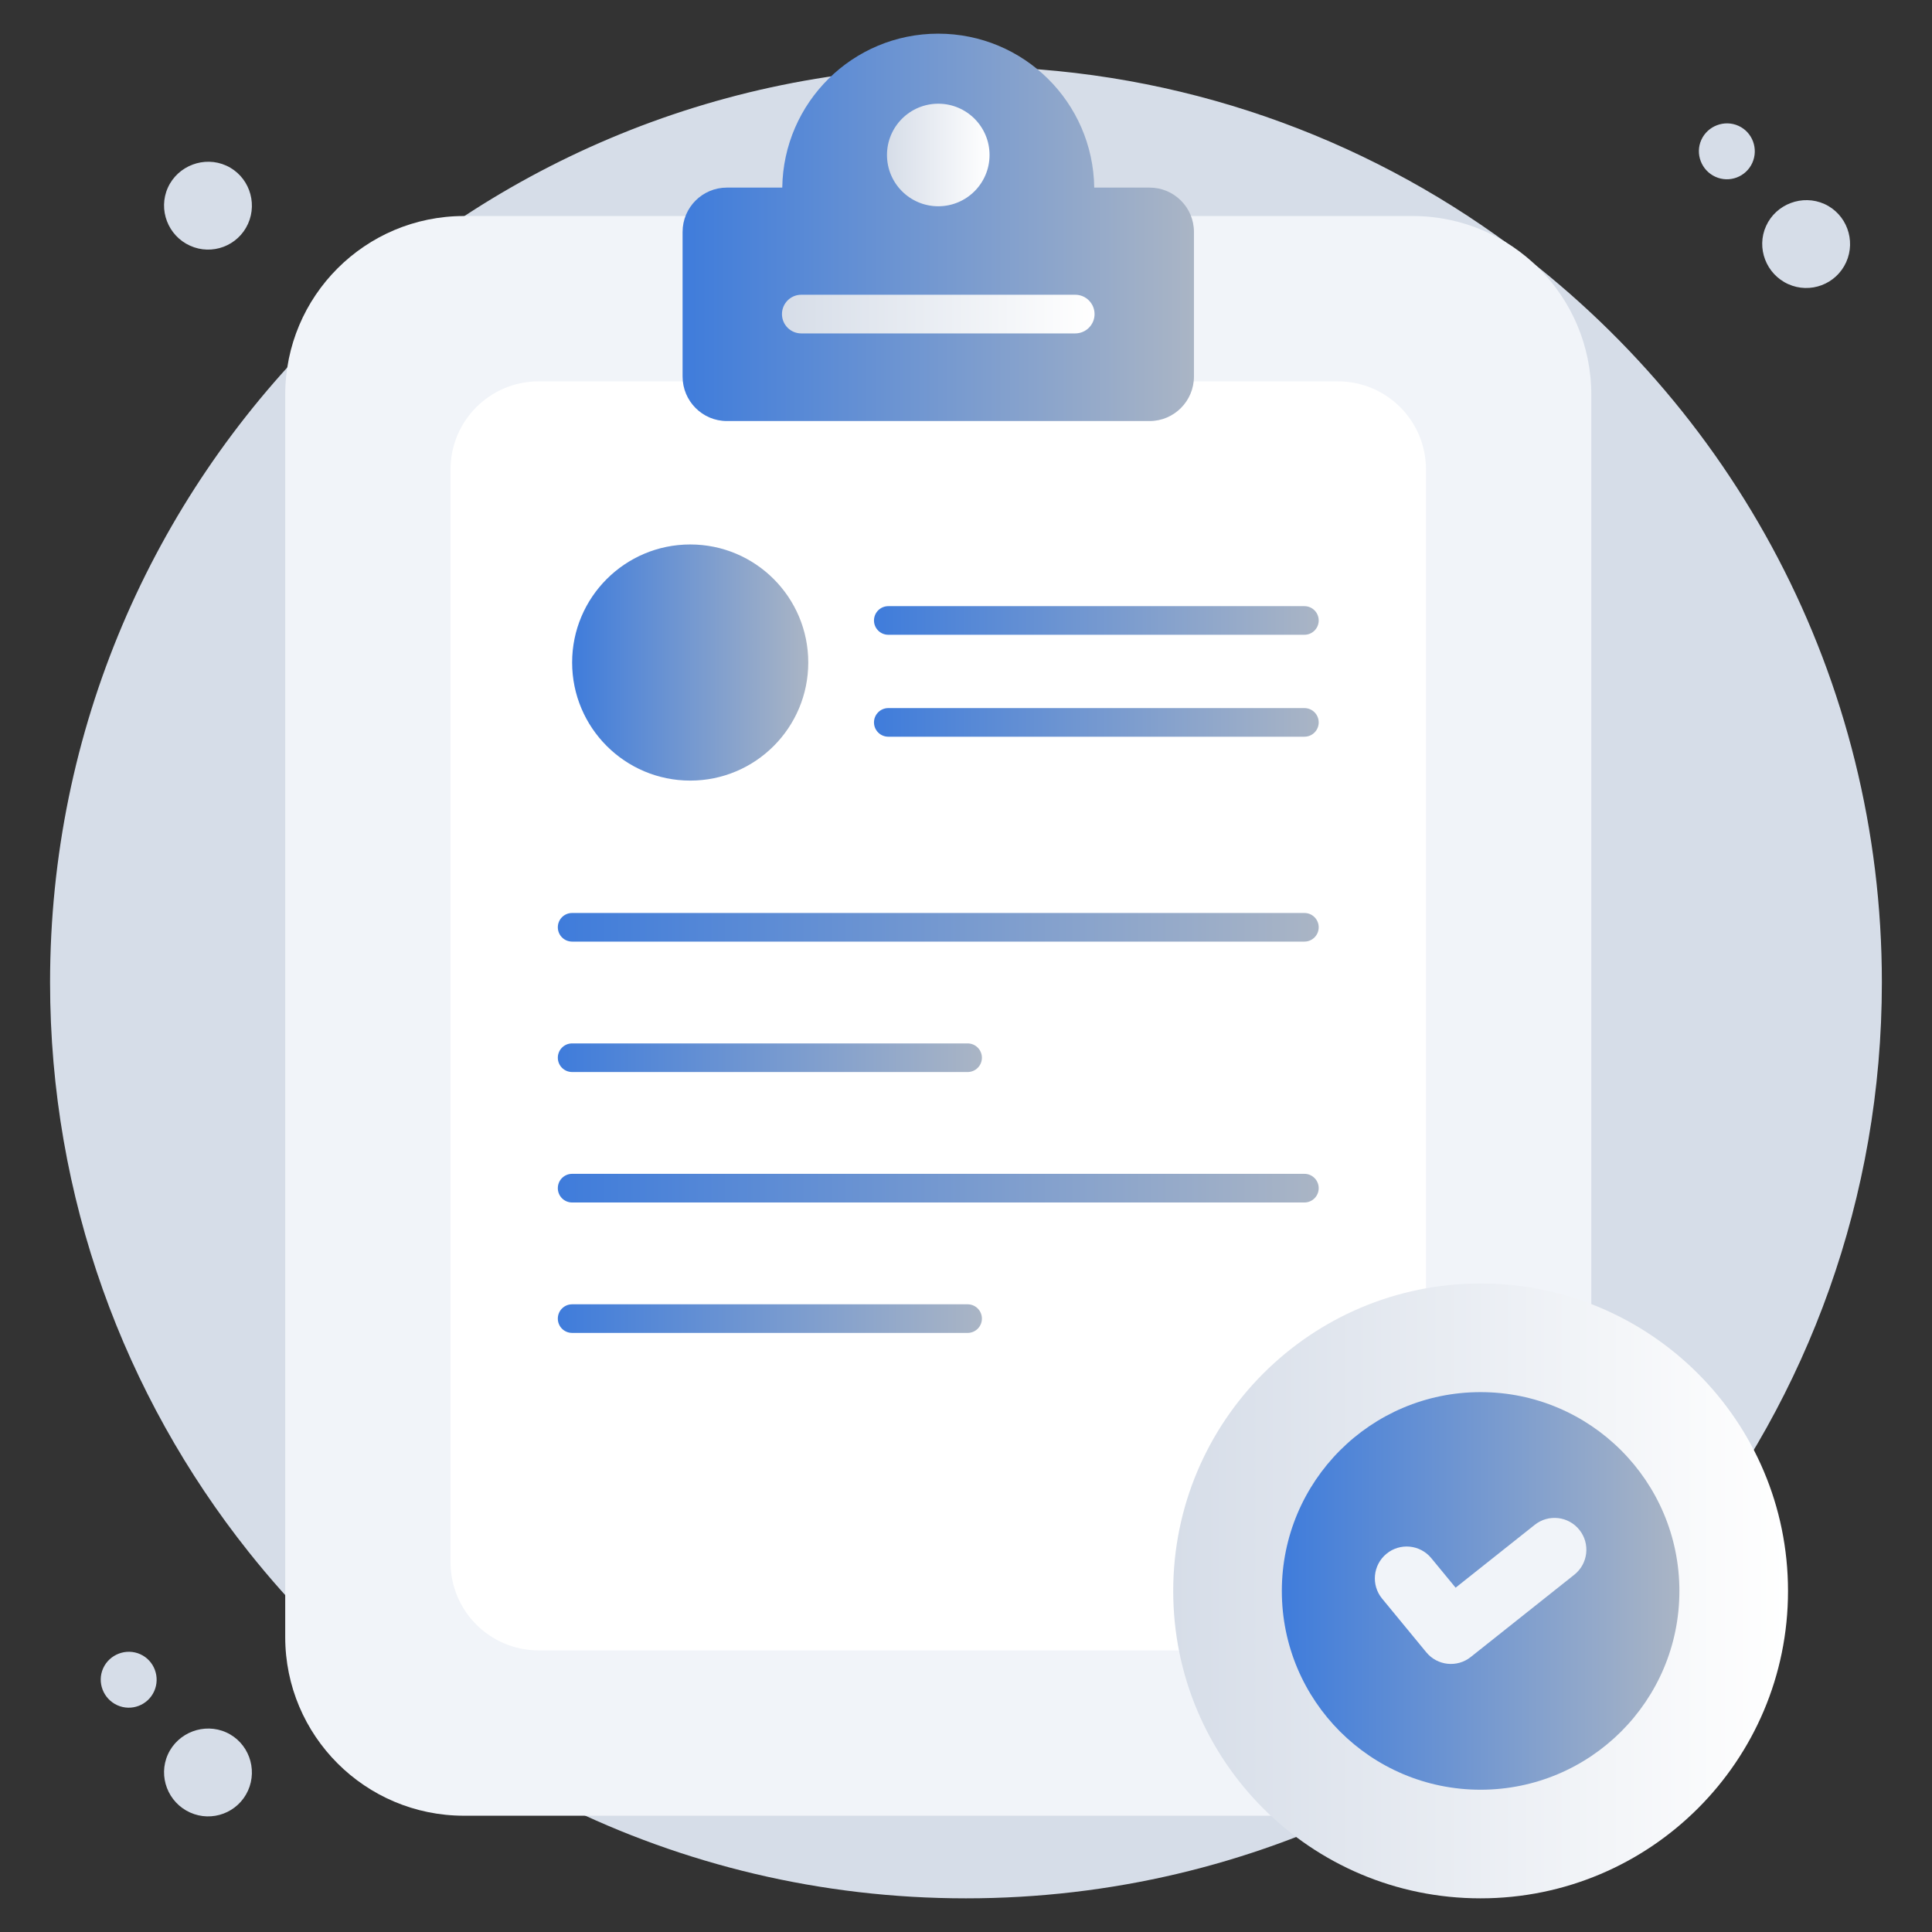 <svg width="59" height="59" viewBox="0 0 59 59" fill="none" xmlns="http://www.w3.org/2000/svg">
<rect x="0" y="0" width="59" height="59" fill="#333333" stroke="none"/>
<path d="M57.469 30.001C57.469 36.579 55.201 42.623 51.408 47.395C46.281 53.837 38.375 57.972 29.499 57.972C20.627 57.972 12.717 53.837 7.595 47.395C3.797 42.623 1.529 36.579 1.529 30.001C1.529 14.509 14.107 2.031 29.499 2.031C35.526 2.031 41.107 3.937 45.674 7.175C52.94 12.353 57.469 20.713 57.469 30.001ZM53.933 6.902C53.628 7.574 53.935 8.371 54.608 8.676C55.281 8.98 56.073 8.682 56.378 8.009C56.683 7.337 56.388 6.535 55.716 6.23C55.043 5.926 54.237 6.229 53.933 6.902ZM51.956 4.27C51.762 4.698 51.958 5.205 52.386 5.399C52.814 5.593 53.318 5.403 53.512 4.975C53.706 4.547 53.519 4.037 53.091 3.843C52.663 3.649 52.15 3.842 51.956 4.27ZM5.127 53.577C4.823 54.249 5.13 55.046 5.803 55.35C6.476 55.655 7.268 55.357 7.573 54.684C7.877 54.011 7.583 53.21 6.91 52.905C6.238 52.601 5.432 52.904 5.127 53.577ZM5.127 5.729C4.823 6.402 5.13 7.199 5.803 7.503C6.476 7.808 7.268 7.51 7.573 6.837C7.877 6.164 7.583 5.363 6.91 5.058C6.238 4.753 5.432 5.057 5.127 5.729ZM3.151 50.945C2.957 51.373 3.153 51.88 3.581 52.074C4.009 52.268 4.513 52.078 4.707 51.65C4.901 51.222 4.714 50.712 4.286 50.518C3.857 50.324 3.345 50.517 3.151 50.945Z" fill="#D6DDE8"/>
<path d="M48.596 12.054V49.992C48.596 53.006 46.153 55.449 43.139 55.449H14.167C11.153 55.449 8.71 53.006 8.71 49.992V12.054C8.71 9.04 11.153 6.597 14.167 6.597H43.139C46.153 6.597 48.596 9.04 48.596 12.054Z" fill="#F1F4F9"/>
<path d="M16.448 50.4C14.963 50.4 13.759 49.196 13.759 47.711V14.335C13.759 12.85 14.963 11.646 16.448 11.646H40.857C42.343 11.646 43.547 12.85 43.547 14.335V47.711C43.547 49.196 42.343 50.4 40.857 50.4H16.448Z" fill="white"/>
<path d="M24.683 20.231C24.683 22.223 23.071 23.838 21.079 23.838C19.087 23.838 17.472 22.223 17.472 20.231C17.472 18.242 19.087 16.627 21.079 16.627C23.071 16.627 24.683 18.242 24.683 20.231Z" fill="url(#paint0_linear_2997_622)"/>
<path d="M39.834 19.385H27.127C26.886 19.385 26.69 19.189 26.69 18.948C26.69 18.707 26.886 18.511 27.127 18.511H39.834C40.076 18.511 40.271 18.707 40.271 18.948C40.271 19.189 40.076 19.385 39.834 19.385Z" fill="url(#paint1_linear_2997_622)"/>
<path d="M39.834 22.498H27.127C26.886 22.498 26.69 22.302 26.69 22.061C26.69 21.819 26.886 21.624 27.127 21.624H39.834C40.076 21.624 40.271 21.819 40.271 22.061C40.271 22.302 40.076 22.498 39.834 22.498Z" fill="url(#paint2_linear_2997_622)"/>
<path d="M39.834 28.755H17.472C17.23 28.755 17.035 28.559 17.035 28.318C17.035 28.076 17.23 27.881 17.472 27.881H39.834C40.076 27.881 40.271 28.076 40.271 28.318C40.271 28.559 40.076 28.755 39.834 28.755Z" fill="url(#paint3_linear_2997_622)"/>
<path d="M29.549 32.738H17.472C17.23 32.738 17.035 32.542 17.035 32.301C17.035 32.06 17.23 31.864 17.472 31.864H29.549C29.791 31.864 29.986 32.06 29.986 32.301C29.986 32.542 29.791 32.738 29.549 32.738Z" fill="url(#paint4_linear_2997_622)"/>
<path d="M39.834 36.722H17.472C17.23 36.722 17.035 36.526 17.035 36.285C17.035 36.043 17.23 35.847 17.472 35.847H39.834C40.076 35.847 40.271 36.043 40.271 36.285C40.271 36.526 40.076 36.722 39.834 36.722Z" fill="url(#paint5_linear_2997_622)"/>
<path d="M29.549 40.705H17.472C17.23 40.705 17.035 40.51 17.035 40.268C17.035 40.027 17.23 39.831 17.472 39.831H29.549C29.791 39.831 29.986 40.027 29.986 40.268C29.986 40.51 29.791 40.705 29.549 40.705Z" fill="url(#paint6_linear_2997_622)"/>
<path d="M36.461 7.082V11.5C36.461 12.247 35.855 12.858 35.108 12.858H22.198C21.45 12.858 20.845 12.247 20.845 11.5V7.082C20.845 6.335 21.45 5.729 22.198 5.729H23.889C23.924 3.129 26.04 1.028 28.65 1.028C31.266 1.028 33.381 3.129 33.416 5.729H35.108C35.855 5.729 36.461 6.335 36.461 7.082Z" fill="url(#paint7_linear_2997_622)"/>
<path d="M28.653 6.299C29.518 6.299 30.219 5.598 30.219 4.733C30.219 3.868 29.518 3.167 28.653 3.167C27.788 3.167 27.087 3.868 27.087 4.733C27.087 5.598 27.788 6.299 28.653 6.299Z" fill="url(#paint8_linear_2997_622)"/>
<path d="M33.426 9.592C33.426 9.918 33.161 10.182 32.835 10.182H24.47C24.144 10.182 23.88 9.918 23.88 9.592C23.88 9.266 24.144 9.001 24.47 9.001H32.835C33.161 9.001 33.426 9.266 33.426 9.592Z" fill="url(#paint9_linear_2997_622)"/>
<path d="M35.828 48.587C35.828 53.773 40.027 57.972 45.212 57.972C50.398 57.972 54.603 53.773 54.603 48.587C54.603 43.401 50.398 39.196 45.212 39.196C40.027 39.196 35.828 43.401 35.828 48.587Z" fill="url(#paint10_linear_2997_622)"/>
<path d="M39.145 48.586C39.145 51.939 41.86 54.655 45.214 54.655C48.567 54.655 51.286 51.939 51.286 48.586C51.286 45.233 48.567 42.513 45.214 42.513C41.86 42.513 39.145 45.233 39.145 48.586Z" fill="url(#paint11_linear_2997_622)"/>
<path d="M43.557 50.459L42.207 48.819C41.866 48.405 41.925 47.792 42.34 47.45C42.755 47.108 43.367 47.168 43.709 47.583L44.452 48.485L46.868 46.566C47.288 46.231 47.9 46.301 48.234 46.722C48.568 47.142 48.498 47.754 48.078 48.088L44.913 50.603C44.498 50.934 43.894 50.868 43.557 50.459Z" fill="#F1F4F9"/>
<defs>
<linearGradient id="paint0_linear_2997_622" x1="17.471" y1="20.233" x2="24.683" y2="20.233" gradientUnits="userSpaceOnUse">
<stop stop-color="#3F7CDB"/>
<stop offset="1" stop-color="#AAB5C5"/>
</linearGradient>
<linearGradient id="paint1_linear_2997_622" x1="26.69" y1="18.948" x2="40.271" y2="18.948" gradientUnits="userSpaceOnUse">
<stop stop-color="#3F7CDB"/>
<stop offset="1" stop-color="#AAB5C5"/>
</linearGradient>
<linearGradient id="paint2_linear_2997_622" x1="26.69" y1="22.061" x2="40.271" y2="22.061" gradientUnits="userSpaceOnUse">
<stop stop-color="#3F7CDB"/>
<stop offset="1" stop-color="#AAB5C5"/>
</linearGradient>
<linearGradient id="paint3_linear_2997_622" x1="17.035" y1="28.317" x2="40.271" y2="28.317" gradientUnits="userSpaceOnUse">
<stop stop-color="#3F7CDB"/>
<stop offset="1" stop-color="#AAB5C5"/>
</linearGradient>
<linearGradient id="paint4_linear_2997_622" x1="17.035" y1="32.301" x2="29.986" y2="32.301" gradientUnits="userSpaceOnUse">
<stop stop-color="#3F7CDB"/>
<stop offset="1" stop-color="#AAB5C5"/>
</linearGradient>
<linearGradient id="paint5_linear_2997_622" x1="17.035" y1="36.285" x2="40.271" y2="36.285" gradientUnits="userSpaceOnUse">
<stop stop-color="#3F7CDB"/>
<stop offset="1" stop-color="#AAB5C5"/>
</linearGradient>
<linearGradient id="paint6_linear_2997_622" x1="17.035" y1="40.268" x2="29.986" y2="40.268" gradientUnits="userSpaceOnUse">
<stop stop-color="#3F7CDB"/>
<stop offset="1" stop-color="#AAB5C5"/>
</linearGradient>
<linearGradient id="paint7_linear_2997_622" x1="20.845" y1="6.943" x2="36.461" y2="6.943" gradientUnits="userSpaceOnUse">
<stop stop-color="#3F7CDB"/>
<stop offset="1" stop-color="#AAB5C5"/>
</linearGradient>
<linearGradient id="paint8_linear_2997_622" x1="27.087" y1="4.733" x2="30.219" y2="4.733" gradientUnits="userSpaceOnUse">
<stop stop-color="#D6DDE8"/>
<stop offset="1" stop-color="white"/>
</linearGradient>
<linearGradient id="paint9_linear_2997_622" x1="23.88" y1="9.592" x2="33.426" y2="9.592" gradientUnits="userSpaceOnUse">
<stop stop-color="#D6DDE8"/>
<stop offset="1" stop-color="white"/>
</linearGradient>
<linearGradient id="paint10_linear_2997_622" x1="35.828" y1="48.584" x2="54.603" y2="48.584" gradientUnits="userSpaceOnUse">
<stop stop-color="#D6DDE8"/>
<stop offset="1" stop-color="white"/>
</linearGradient>
<linearGradient id="paint11_linear_2997_622" x1="39.145" y1="48.584" x2="51.286" y2="48.584" gradientUnits="userSpaceOnUse">
<stop stop-color="#3F7CDB"/>
<stop offset="1" stop-color="#AAB5C5"/>
</linearGradient>
</defs>
</svg>
